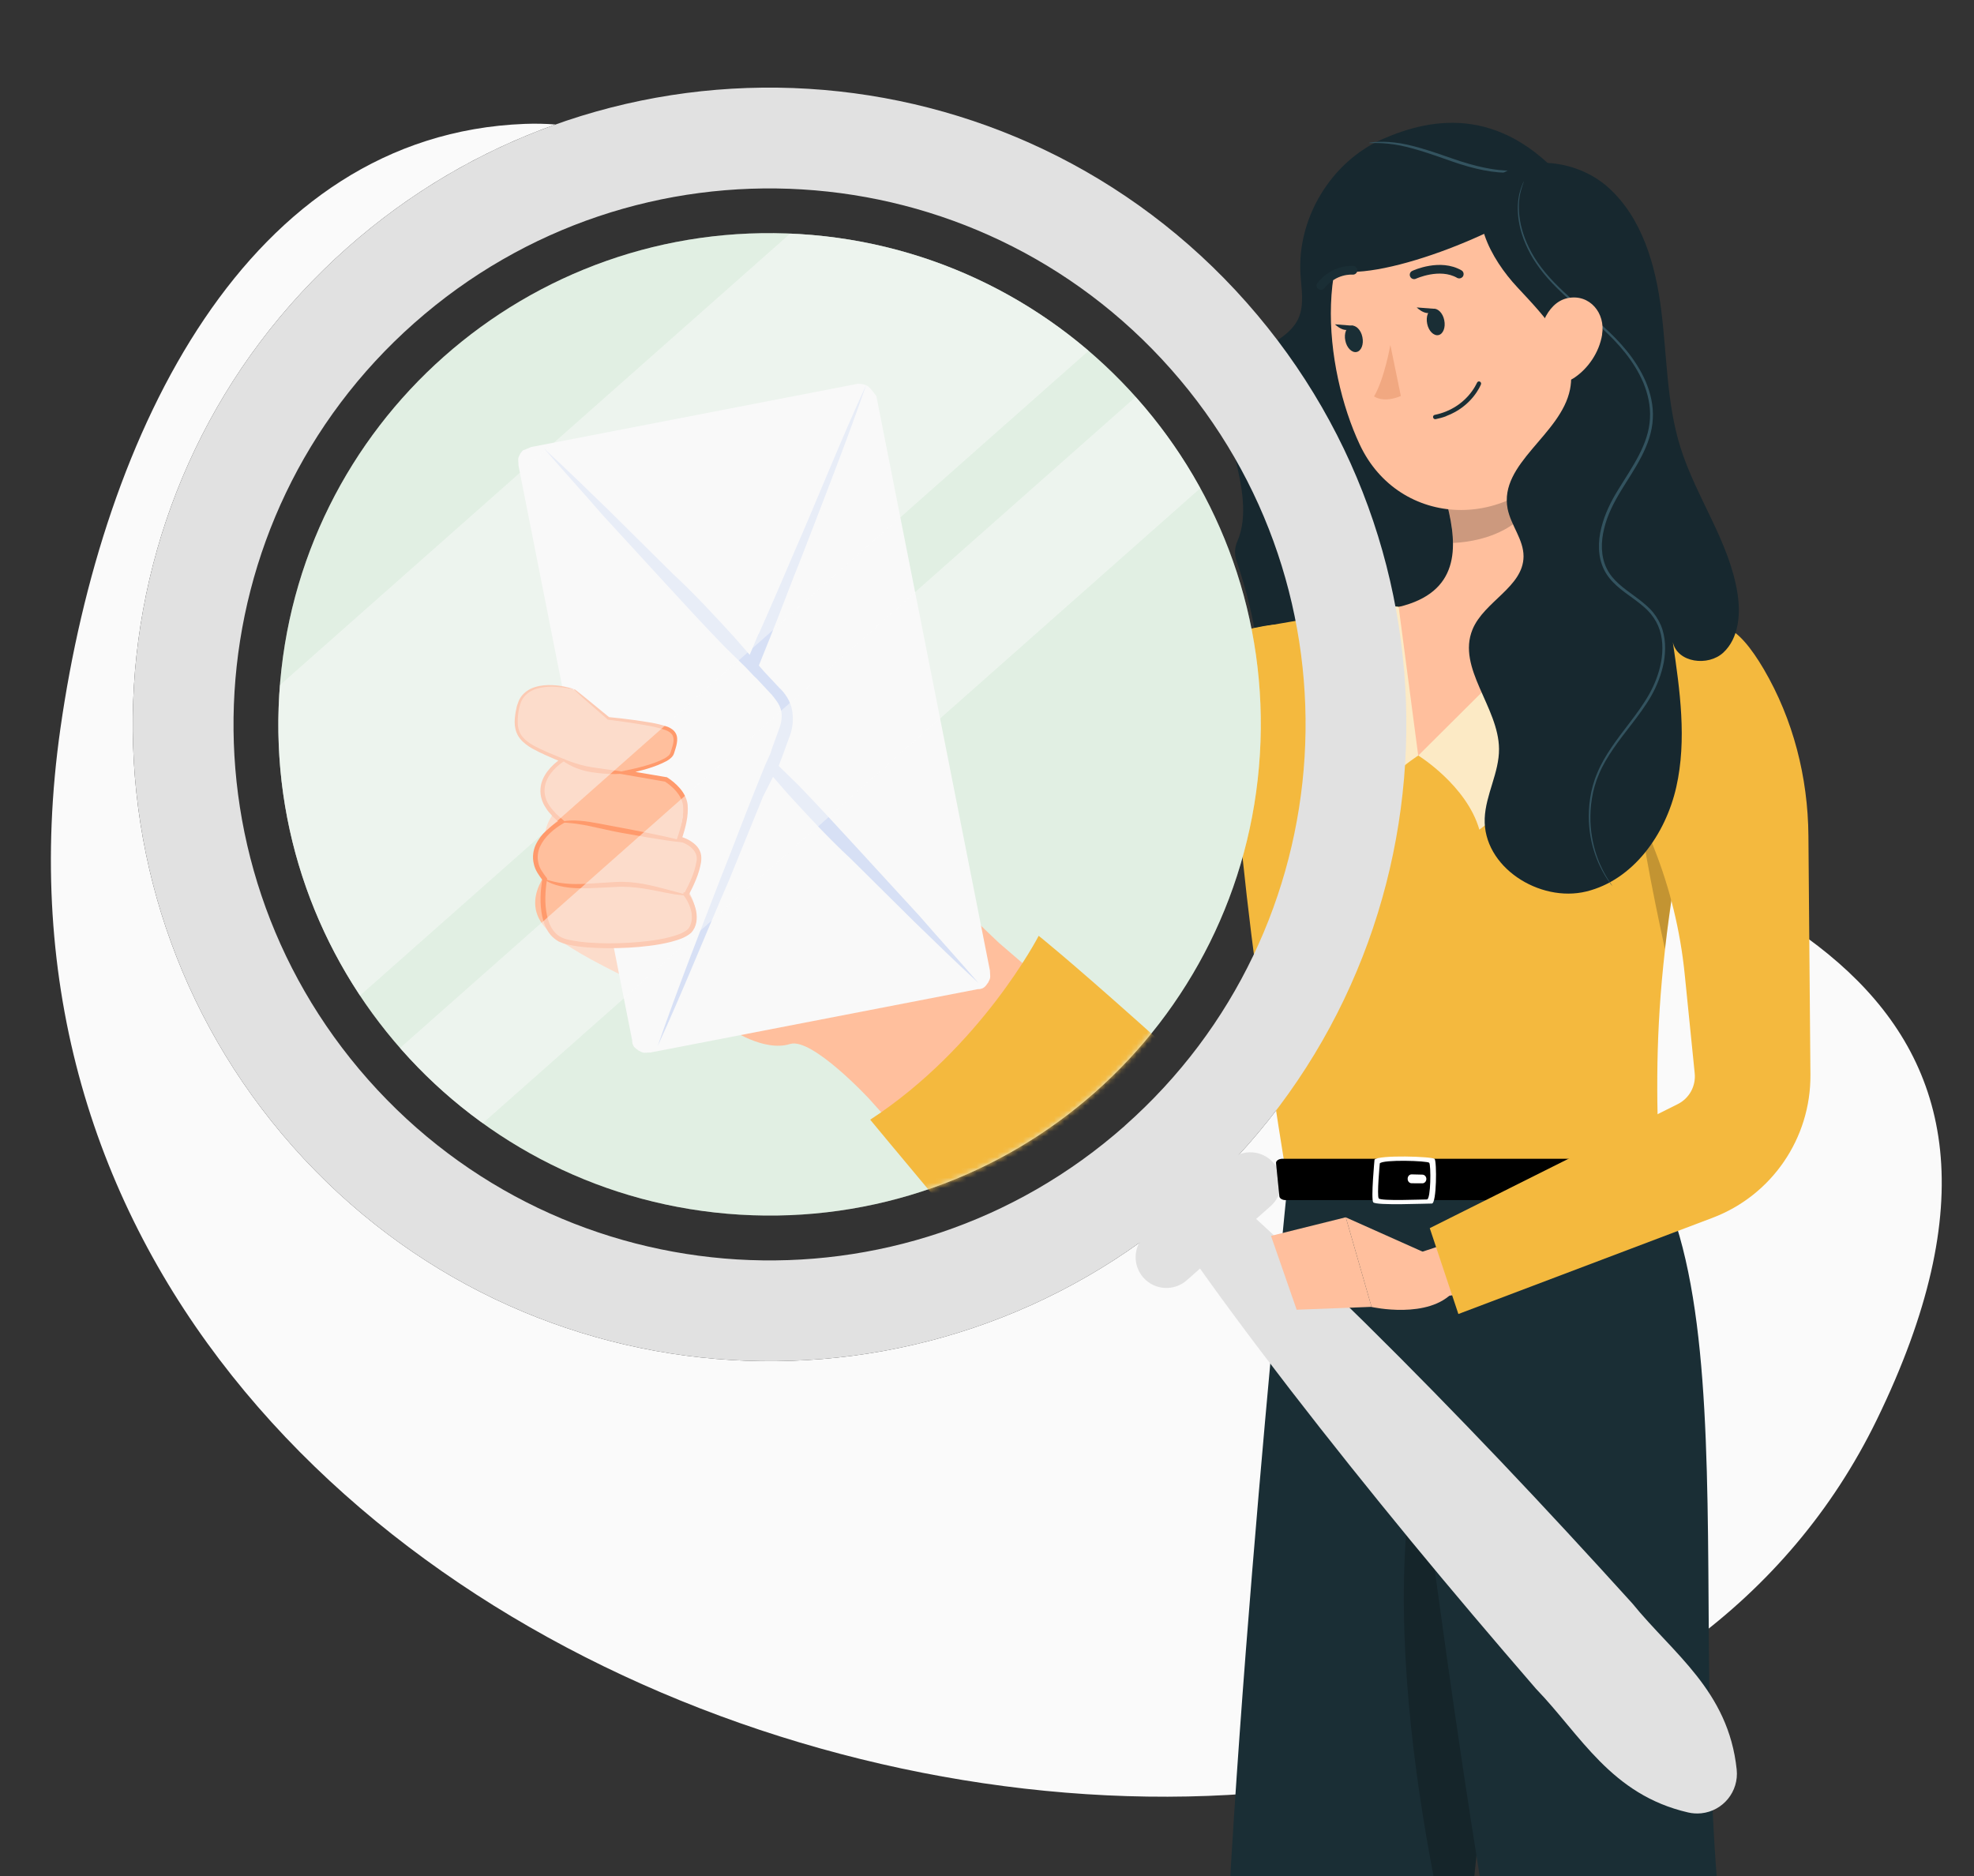 <svg width="383" height="364" viewBox="0 0 383 364" fill="none" xmlns="http://www.w3.org/2000/svg">
<rect x="0" y="0" width="383" height="364" fill="#333333" stroke="none"/>
<g clip-path="url(#clip0_4009_5113)">
<path fill-rule="evenodd" clip-rule="evenodd" d="M67.419 48.036C16.323 93.249 11.572 171.346 56.785 222.442C101.999 273.538 180.095 278.308 231.192 233.076C256.345 210.818 270.272 180.592 272.536 149.541C338.976 169.596 405.038 191.469 364.135 275.488C295 417.5 -16.885 341.967 11.722 141.339C19.938 83.716 47.983 26.122 101.78 24.04C103.857 23.96 105.853 24.001 107.774 24.156C93.328 29.305 79.605 37.248 67.419 48.036Z" fill="#FAFAFA"/>
<path d="M318.85 85.474L306.355 39.086C306.17 38.438 305.874 37.809 305.448 37.272C292.065 20.168 278.034 22.704 268.26 26.98C258.32 31.33 251.656 42.288 252.322 53.173C252.489 56.042 253.1 59.078 251.952 61.706C250.082 65.945 244.659 67.13 241.493 70.517C237.199 75.145 238.143 82.457 239.605 88.621C240.882 94.026 242.215 100.116 240.068 105.04C239.55 106.243 239.475 107.576 239.901 108.816C243.807 120.108 245.603 132.344 244.844 145.005C244.585 149.318 244.029 153.557 243.196 157.685C242.548 160.98 245.103 163.96 248.453 163.794C265.52 163.016 282.328 156.241 294.99 144.653C310.89 130.104 319.924 108.261 319.017 86.64C319.017 86.252 318.943 85.844 318.832 85.474H318.85Z" fill="#17282F"/>
<path d="M262.799 129.586C256.968 121.237 252.081 119.608 241.512 122.274C242.863 129.604 243.363 137.231 242.9 145.005C242.548 150.873 241.623 156.575 240.253 162.072L256.913 173.401C256.913 173.401 268.445 137.656 262.799 129.586Z" fill="#F4B93E"/>
<path d="M334.844 121.793C334.844 121.793 319.72 118.498 304.171 117.757C292.028 117.165 282.069 116.776 271.388 117.757C258.19 118.96 243.326 121.904 241.512 122.274C242.863 129.604 243.363 137.231 242.9 145.005C242.567 150.429 241.752 155.723 240.549 160.851C241.993 176.529 244.788 198.594 249.823 229.618H322.034C320.831 200.223 320.794 182.101 334.844 121.793Z" fill="#F4B93E"/>
<path opacity="0.3" d="M143.793 232.691C92.221 229.544 52.96 185.174 56.107 133.602C59.254 82.013 103.624 42.751 155.195 45.898C206.785 49.045 246.047 93.415 242.9 145.005C239.753 196.576 195.383 235.838 143.793 232.691Z" fill="#4DA557"/>
<path opacity="0.2" d="M328.883 145.672C322.349 147.301 316.778 138.357 317.5 151.5C317.926 159.386 320.5 172.5 323.034 184.137C324.181 174.03 326.125 162.294 329.198 147.264L328.865 145.672H328.883Z" fill="black"/>
<path d="M300.932 80.828C298.859 91.379 296.804 110.705 304.19 117.757C304.19 117.757 294.435 136.472 275.202 146.616C260.578 134.917 271.407 117.757 271.407 117.757C283.18 114.944 282.865 106.225 280.811 98.025L300.932 80.847V80.828Z" fill="#FFBF9D"/>
<path d="M275.183 146.597C275.183 146.597 284.568 152.391 287.03 160.98C297.211 153.52 311.057 132.732 311.613 120.312C311.687 118.794 310.391 117.572 308.873 117.553C305.911 117.516 304.171 117.739 304.171 117.739L275.183 146.597Z" fill="#FCEAC5"/>
<path d="M275.183 146.597C275.183 146.597 265.798 152.391 263.336 160.98C252.396 152.965 258.468 126.476 264.725 117.665C269.26 117.368 271.37 117.739 271.37 117.739L275.165 146.597H275.183Z" fill="#FCEAC5"/>
<path opacity="0.2" d="M299.136 94.897C299.321 91.564 299.692 88.307 300.154 85.382C299.525 84.604 298.692 83.901 298.007 83.346L280.829 98.025C281.44 100.487 281.884 102.986 281.921 105.355C289.011 104.966 295.804 102.245 299.173 94.897H299.136Z" fill="black"/>
<path d="M306.781 51.877C309.28 69.351 310.724 76.682 303.838 87.344C293.49 103.374 271.481 102.615 263.817 86.252C256.913 71.517 253.988 45.435 269.445 35.069C284.679 24.87 304.282 34.403 306.8 51.877H306.781Z" fill="#FFBF9D"/>
<path d="M296.748 30.922C276.201 23.537 259.523 33.644 256.061 47.434C253.488 57.652 276.59 51.395 291.824 43.473C294.009 45.694 304.301 35.347 296.748 30.922Z" fill="#17282F"/>
<path d="M266.927 27.554C267.76 27.48 269.001 27.48 270.5 27.646C273.536 27.942 277.516 29.257 281.829 30.775C286.142 32.292 290.214 33.181 293.194 33.089C296.175 33.051 297.933 32.292 297.952 32.404C297.952 32.422 297.544 32.644 296.73 32.885C295.915 33.144 294.712 33.385 293.194 33.477C290.14 33.681 285.975 32.829 281.644 31.293C277.312 29.756 273.406 28.424 270.426 28.017C267.464 27.572 265.613 27.85 265.595 27.739C265.595 27.702 266.057 27.609 266.89 27.535L266.927 27.554Z" fill="#33535F"/>
<path d="M249.823 229.618C249.823 229.618 235.792 366.58 236.958 420.799C238.161 477.201 258.838 613.238 258.838 613.238H282.884C282.884 613.238 279.07 480.496 281.199 425.112C283.513 364.729 302.69 229.618 302.69 229.618H249.805H249.823Z" fill="#1A2E35"/>
<path opacity="0.2" d="M280.977 263.697C263.244 299.386 277.423 364.47 283.68 388.682C286.901 352.309 292.324 307.864 296.545 275.211C293.861 256.737 289.14 247.259 280.959 263.697H280.977Z" fill="black"/>
<path d="M268.908 229.618C268.908 229.618 285.272 372.004 297.618 417.726C312.279 472 377.419 573.865 377.419 573.865L399.872 564.702C399.872 564.702 355.854 450.009 344.636 421.409C320.701 360.379 341.193 269.435 322.071 229.618H268.926H268.908Z" fill="#1A2E35"/>
<path d="M67.419 48.036C16.323 93.249 11.572 171.346 56.785 222.442C101.999 273.538 180.095 278.308 231.192 233.076C282.288 187.862 287.058 109.766 241.844 58.67C196.631 7.574 118.516 2.803 67.419 48.036ZM218.238 218.445C175.231 256.512 109.503 252.496 71.436 209.489C33.368 166.462 37.365 100.735 80.373 62.686C123.399 24.618 189.127 28.615 227.194 71.642C265.262 114.649 261.246 180.377 218.22 218.445H218.238Z" fill="#E1E1E1"/>
<path d="M143.498 235.678C90.969 232.472 50.978 187.277 54.184 134.748C57.389 82.2 102.584 42.209 155.113 45.415C207.661 48.62 247.652 93.815 244.446 146.363C241.241 198.892 196.046 238.883 143.498 235.678Z" fill="#D6E9D8"/>
<path opacity="0.3" d="M143.498 235.678C90.969 232.472 50.978 187.277 54.184 134.748C57.389 82.2 102.584 42.209 155.113 45.415C207.661 48.62 247.652 93.815 244.446 146.363C241.241 198.892 196.046 238.883 143.498 235.678Z" fill="#FAFAFA"/>
<mask id="mask0_4009_5113" style="mask-type:luminance" maskUnits="userSpaceOnUse" x="54" y="45" width="191" height="191">
<path d="M143.498 235.678C90.969 232.472 50.978 187.277 54.184 134.748C57.389 82.2 102.584 42.209 155.113 45.415C207.661 48.62 247.652 93.815 244.446 146.363C241.241 198.892 196.046 238.883 143.498 235.678Z" fill="white"/>
</mask>
<g mask="url(#mask0_4009_5113)">
<path d="M107.486 167.688C102.584 160.542 109.409 155.847 109.409 155.847C109.673 150.643 113.444 149.87 113.444 149.87L129.621 149.738C133.166 151.416 151.153 154.621 151.153 154.621C152.586 150.436 149.607 146.08 149.494 138.387C149.381 130.695 157.753 125.868 157.753 125.868C157.753 125.868 161.165 144.1 166.482 153.245C171.799 162.39 193.859 182.979 193.859 182.979L287.831 263.866L298.182 273.029C301.388 275.857 303.839 279.44 305.328 283.437L306.611 286.906C310.193 296.541 307.78 307.382 300.445 314.566C295.222 319.694 288.095 322.372 280.798 321.976L276.122 321.712C269.222 321.335 262.754 318.243 258.154 313.095L168.632 213.203C168.632 213.203 157.526 201.23 153.284 202.569C148.174 204.172 141.556 199.552 141.556 199.552C130.658 193.443 112.2 186.373 106.204 180.415C100.208 174.475 107.486 167.65 107.486 167.65V167.688Z" fill="#FFBF9D"/>
<path d="M170.027 76.846L192.068 188.315L192.125 189.484C192.143 189.955 191.917 190.2 191.71 190.672C191.484 190.917 191.276 191.388 190.824 191.652C190.371 191.916 190.126 191.916 189.674 191.935L126.265 204.209L125.096 204.266C124.625 204.285 124.38 204.058 123.908 203.851C123.663 203.625 123.192 203.417 122.928 202.965C122.664 202.512 122.664 202.267 122.645 201.815L100.604 90.346L100.547 89.177C100.528 88.705 100.755 88.46 100.962 87.989C101.188 87.744 101.396 87.272 101.867 87.253C102.32 87.008 102.565 86.99 103.017 86.744L166.426 74.47C167.123 74.432 168.066 74.64 168.556 75.073C169.046 75.526 169.537 76.205 170.046 76.883L170.027 76.846Z" fill="#F9F9F9"/>
<path opacity="0.2" d="M147.156 123.002L145.459 127.056L142.499 123.662C138.577 119.382 134.637 115.102 130.507 111.293L118.045 98.943C113.896 94.909 109.748 90.874 105.6 87.065C109.296 91.364 113.218 95.644 116.913 99.924L128.697 112.764C132.619 117.044 136.56 121.324 140.708 125.604L144.611 129.413L146.327 131.223L146.817 131.675L149.758 134.824C150.493 135.729 151.248 136.634 151.53 137.784C151.813 138.934 151.625 140.122 151.21 141.31L149.739 145.345L149.532 146.061L148.457 148.456L146.345 153.698C144.234 158.939 142.122 164.652 140.01 169.894C135.787 180.848 131.563 191.558 127.604 202.965C132.544 192.218 136.767 181.508 141.462 170.761L148.042 154.565L149.984 150.737L152.945 154.131C156.866 158.411 160.807 162.691 164.936 166.5L177.399 178.85C181.547 182.885 185.695 186.92 189.843 190.728C186.148 186.429 182.226 182.149 178.53 177.869L166.746 165.029C162.824 160.749 158.884 156.469 154.981 152.415L151.078 148.607L151.719 146.948L153.19 142.913C153.831 141.253 153.982 139.594 153.68 137.746C153.378 136.125 152.379 134.522 151.153 133.41L148.212 130.261L147.232 129.13L149.343 123.888C151.455 118.647 153.567 112.934 155.679 107.692C159.902 96.737 164.125 86.028 168.085 74.621C163.145 85.368 158.922 96.078 154.227 106.825C151.889 112.311 149.532 117.798 147.194 123.04L147.156 123.002Z" fill="#527FE8"/>
<path d="M111.408 133.844C111.408 133.844 101.961 130.902 100.528 137.162C99.096 143.403 101.471 144.478 109.051 147.608C109.051 147.608 100.491 152.849 108.957 159.505C108.957 159.505 100.095 164.237 105.657 170.648C105.657 170.648 103.621 180.999 109.541 182.696C115.461 184.393 132.054 183.432 134.184 180.189C136.315 176.946 133.449 172.722 133.449 172.722C133.449 172.722 135.881 168.725 135.579 166.198C135.278 163.672 131.827 162.22 131.827 162.22C131.827 162.22 132.713 157.148 132.864 155.791C133.015 154.433 129.188 151.284 129.188 151.284L121.288 149.927C121.288 149.927 129.772 148.286 130.375 146.269C130.998 144.251 131.884 142.272 129.074 141.291C126.265 140.311 118.044 139.444 118.044 139.444L111.389 133.825L111.408 133.844Z" fill="#FFBF9D"/>
<path d="M133.128 173.664C133.128 173.532 131.639 173.212 129.207 172.533C126.793 171.911 123.324 170.912 119.383 171.138C115.518 171.345 112.087 171.722 109.617 171.421C107.147 171.194 105.751 170.478 105.676 170.629C105.619 170.704 106.958 171.685 109.522 172.099C112.068 172.571 115.612 172.288 119.421 172.099C123.211 171.873 126.567 172.722 129.056 173.193C131.526 173.702 133.11 173.796 133.128 173.664Z" fill="#FF9A6C"/>
<path d="M132.789 163.37C132.845 163.106 127.547 161.918 120.986 160.692C117.724 160.127 114.764 159.41 112.539 159.259C110.314 159.071 108.938 159.391 108.975 159.504C108.975 159.655 110.333 159.58 112.464 159.938C114.594 160.24 117.517 161.051 120.816 161.635C127.378 162.842 132.732 163.634 132.789 163.37Z" fill="#FF9A6C"/>
<path d="M121.288 149.946C121.306 149.644 118.422 149.436 114.971 148.89C111.502 148.381 109.032 146.985 108.881 147.193C108.693 147.4 111.163 149.286 114.802 149.832C118.384 150.398 121.269 150.172 121.288 149.946Z" fill="#FF9A6C"/>
<path d="M111.389 133.824C111.389 133.824 111.521 133.975 111.804 134.239C112.124 134.541 112.539 134.899 113.048 135.37C114.217 136.389 115.839 137.803 117.913 139.613L117.95 139.65H118.026C119.553 139.839 121.288 140.065 123.192 140.367C125.077 140.706 127.246 140.951 129.301 141.724C129.791 141.932 130.244 142.234 130.489 142.667C130.715 143.101 130.734 143.648 130.621 144.213C130.508 144.779 130.3 145.363 130.112 145.967C129.98 146.495 129.527 146.796 128.98 147.136C126.755 148.305 124.003 148.946 121.212 149.549L119.251 149.964L121.231 150.303C123.72 150.737 126.378 151.208 129.131 151.68L128.98 151.623C130.583 152.679 132.242 154.282 132.525 156.261C132.714 158.298 132.11 160.541 131.394 162.634L131.243 163.087L131.714 163.219C133.581 163.728 135.636 165.161 135.108 167.273C134.769 169.347 133.769 171.439 132.732 173.4L133.505 173.325L133.43 173.231C133.43 173.231 133.392 173.193 133.411 173.212C133.392 173.4 133.449 172.797 133.411 173.702C131.997 173.928 132.959 173.702 132.676 173.777L132.808 173.947L133.072 174.343C133.241 174.607 133.392 174.89 133.524 175.173C133.807 175.738 134.014 176.342 134.146 176.945C134.26 177.548 134.278 178.189 134.165 178.774C134.033 179.358 133.807 179.981 133.43 180.32C132.544 181.093 131.167 181.508 129.885 181.847C128.565 182.187 127.208 182.413 125.832 182.583C123.211 182.903 120.59 183.035 118.026 183.035C115.461 183.016 112.878 182.884 110.484 182.375C109.258 182.149 108.24 181.659 107.524 180.754C106.788 179.886 106.373 178.755 106.128 177.624C105.638 175.324 105.77 172.91 106.128 170.666L106.166 170.459L106.034 170.289C105.355 169.384 104.639 168.46 104.45 167.386C104.205 166.349 104.337 165.255 104.771 164.275C105.657 162.333 107.448 160.843 109.202 159.806L109.692 159.504L109.258 159.109C108.787 158.675 108.278 158.279 107.825 157.826C107.448 157.336 106.939 156.921 106.656 156.393C105.94 155.413 105.6 154.244 105.657 153.113C105.808 150.831 107.542 148.984 109.258 147.815L109.805 147.437L109.202 147.192C107.184 146.363 105.261 145.609 103.564 144.685C102.735 144.213 101.961 143.666 101.415 143.007C100.849 142.347 100.566 141.536 100.472 140.706C100.359 139.085 100.623 137.388 101.132 136.106C101.716 134.805 102.885 134.032 103.998 133.673C106.298 132.976 108.24 133.296 109.484 133.447C110.126 133.542 110.597 133.636 110.917 133.692C111.238 133.768 111.408 133.787 111.408 133.768C111.408 133.768 111.257 133.692 110.936 133.579C110.616 133.485 110.144 133.353 109.503 133.221C108.862 133.089 108.07 132.976 107.128 132.938C106.185 132.9 105.073 132.938 103.866 133.296C102.678 133.636 101.358 134.465 100.679 135.898C100.547 136.257 100.415 136.634 100.283 137.011C100.208 137.388 100.114 137.784 100.038 138.18C99.925 138.991 99.793 139.839 99.888 140.744C99.982 141.649 100.302 142.592 100.924 143.346C101.547 144.119 102.357 144.704 103.225 145.213C104.978 146.193 106.901 146.985 108.919 147.833L108.862 147.211C107.882 147.852 107.015 148.625 106.26 149.606C105.525 150.567 104.941 151.755 104.865 153.075C104.771 154.376 105.186 155.752 105.959 156.827C106.279 157.43 106.788 157.864 107.203 158.392C107.674 158.863 108.202 159.297 108.711 159.75L108.768 159.071C106.864 160.202 104.997 161.692 103.941 163.916C103.432 165.029 103.262 166.349 103.564 167.574C103.809 168.838 104.582 169.875 105.336 170.874L105.242 170.497C104.846 172.872 104.695 175.324 105.204 177.812C105.468 179.038 105.921 180.301 106.788 181.357C107.222 181.885 107.769 182.3 108.353 182.658C108.994 182.941 109.616 183.186 110.258 183.299C112.803 183.846 115.386 183.959 118.007 183.978C120.628 183.978 123.267 183.865 125.945 183.525C127.359 183.356 128.754 183.111 130.112 182.771C131.469 182.394 132.864 182.036 134.071 181.018C135.24 179.792 135.315 178.171 135.07 176.757C134.92 176.04 134.674 175.38 134.373 174.739C134.222 174.419 134.052 174.117 133.864 173.815L133.562 173.382L133.392 173.155L133.355 173.118C133.072 173.174 134.014 172.948 132.6 173.174C132.563 174.079 132.619 173.476 132.6 173.664V173.702L132.676 173.777L132.77 173.891L133.223 174.437L133.543 173.815C134.618 171.741 135.617 169.667 136.013 167.348C136.089 166.764 136.126 166.141 135.938 165.5C135.749 164.878 135.391 164.35 134.957 163.935C134.071 163.106 133.034 162.615 131.94 162.295L132.261 162.879C132.977 160.655 133.619 158.449 133.411 156.073C133.241 154.866 132.657 153.81 131.922 152.962C131.186 152.113 130.357 151.416 129.433 150.831L129.376 150.794H129.301C126.548 150.322 123.89 149.87 121.401 149.455V150.209C124.267 149.568 126.982 148.927 129.376 147.645C129.942 147.324 130.621 146.815 130.809 146.08C130.998 145.477 131.205 144.873 131.318 144.232C131.431 143.61 131.45 142.875 131.092 142.252C130.734 141.63 130.149 141.291 129.603 141.046C127.34 140.254 125.247 140.065 123.324 139.745C121.401 139.481 119.666 139.292 118.12 139.141L118.233 139.198C116.103 137.444 114.424 136.087 113.218 135.088C112.69 134.654 112.256 134.315 111.917 134.051C111.615 133.824 111.464 133.711 111.445 133.73L111.389 133.824Z" fill="#FF9A6C"/>
<path d="M201.514 181.602C201.514 181.602 190.409 203.172 168.839 217.257C168.839 217.257 246.992 311.832 261.717 321.655C276.556 331.573 320.261 328.424 310.306 290.884C308.062 282.418 303.273 274.839 296.919 268.805C221.991 197.685 201.533 181.583 201.533 181.583L201.514 181.602Z" fill="#F4B93E"/>
</g>
<g opacity="0.5">
<path d="M155.113 45.415C154.509 45.377 153.925 45.339 153.322 45.32L54.316 132.938C54.259 133.542 54.221 134.145 54.184 134.748C52.883 156.224 58.803 176.493 69.852 193.16L211.206 68.059C196.009 55.068 176.607 46.716 155.113 45.415Z" fill="#FAFAFA"/>
<path d="M220.35 77.015L77.62 203.342C82.371 208.791 87.764 213.693 93.665 217.936L232.87 94.739C229.382 88.347 225.158 82.427 220.331 77.034L220.35 77.015Z" fill="#FAFAFA"/>
</g>
<path d="M246.539 234.019L230.268 248.405C227.798 250.592 224.027 250.366 221.84 247.896C219.653 245.426 219.879 241.655 222.349 239.468L238.62 225.082C241.09 222.895 244.861 223.121 247.048 225.591C249.236 228.061 249.009 231.832 246.539 234.019Z" fill="#E1E1E1"/>
<path d="M237.439 230.882C246.905 239.211 255.962 247.905 264.889 256.715C273.815 265.525 282.567 274.495 291.202 283.567C299.823 292.639 308.313 301.843 316.715 311.119C324.593 320.846 335.354 328.054 336.956 343.344C337.408 347.597 334.32 351.397 330.083 351.834C329.224 351.922 328.335 351.863 327.535 351.674C312.55 348.223 306.711 336.675 298.017 327.676C289.833 318.21 281.737 308.672 273.771 299.003C265.821 289.334 257.986 279.548 250.327 269.631C242.667 259.7 235.138 249.652 228.018 239.241C226.037 236.343 226.78 232.411 229.678 230.43C232.124 228.756 235.313 229.033 237.439 230.911V230.882Z" fill="#E1E1E1"/>
<path d="M280.218 62.132C280.514 63.539 279.996 64.835 279.089 65.02C278.182 65.205 277.182 64.224 276.905 62.817C276.609 61.41 277.127 60.114 278.034 59.929C278.941 59.744 279.94 60.725 280.218 62.132Z" fill="#1A2E35"/>
<path d="M264.336 65.408C264.632 66.815 264.114 68.111 263.207 68.296C262.3 68.481 261.3 67.5 261.022 66.093C260.726 64.686 261.245 63.391 262.152 63.206C263.059 63.02 264.058 64.001 264.336 65.408Z" fill="#1A2E35"/>
<path d="M262.577 63.205L259.005 62.928C259.005 62.928 261.281 65.205 262.577 63.205Z" fill="#1A2E35"/>
<path d="M269.76 66.926C269.76 66.926 268.63 73.461 266.594 76.922C268.797 78.273 271.796 76.83 271.796 76.83L269.76 66.926Z" fill="#F1A881"/>
<path d="M280.588 80.754C279.959 80.995 279.293 81.18 278.552 81.328C278.33 81.383 278.108 81.235 278.052 80.995C277.997 80.772 278.145 80.532 278.386 80.495C284.55 79.218 286.53 74.312 286.567 74.275C286.66 74.053 286.901 73.942 287.104 74.034C287.326 74.127 287.419 74.368 287.345 74.571C287.271 74.775 285.605 78.866 280.588 80.735V80.754Z" fill="#1A2E35"/>
<path d="M283.698 53.802C283.439 54.043 283.032 54.098 282.717 53.913C279.33 51.97 274.776 54.061 274.72 54.08C274.295 54.283 273.795 54.08 273.61 53.673C273.406 53.247 273.591 52.747 274.017 52.562C274.239 52.451 279.422 50.081 283.55 52.451C283.957 52.673 284.087 53.191 283.865 53.599C283.828 53.673 283.754 53.747 283.698 53.802Z" fill="#1A2E35"/>
<path d="M256.58 56.19C256.302 56.282 256.006 56.245 255.765 56.06C255.395 55.764 255.339 55.246 255.636 54.876C258.56 51.247 262.429 51.599 262.596 51.599C263.058 51.655 263.392 52.062 263.355 52.525C263.299 52.987 262.892 53.321 262.429 53.284C262.281 53.284 259.264 53.043 256.95 55.931C256.857 56.06 256.728 56.134 256.58 56.19Z" fill="#1A2E35"/>
<path d="M278.441 59.929L274.869 59.652C274.869 59.652 277.145 61.929 278.441 59.929Z" fill="#1A2E35"/>
<path d="M323.126 225.38L324.977 231.84C325.237 232.34 324.644 232.858 323.793 232.858H249.472C248.824 232.858 248.287 232.543 248.231 232.136L247.583 225.676C247.546 225.231 248.102 224.843 248.824 224.843H321.942C322.478 224.843 322.96 225.065 323.126 225.38Z" fill="black"/>
<path opacity="0.2" d="M323.126 225.38L324.977 231.84C325.237 232.34 324.644 232.858 323.793 232.858H249.472C248.824 232.858 248.287 232.543 248.231 232.136L247.583 225.676C247.546 225.231 248.102 224.843 248.824 224.843H321.942C322.478 224.843 322.96 225.065 323.126 225.38Z" fill="black"/>
<path d="M278.344 224.863C277.896 224.393 267.501 224.054 266.688 225.005C266.688 225.005 265.974 232.59 266.433 233.274C266.893 233.958 276.878 233.506 277.813 233.524C278.748 233.542 278.792 225.333 278.344 224.863ZM276.856 232.733C276.087 232.715 267.877 233.09 267.501 232.524C267.125 231.959 267.711 225.731 267.711 225.731C268.381 224.946 276.922 225.226 277.293 225.612C277.664 225.999 277.625 232.75 276.856 232.733Z" fill="white"/>
<path d="M275.989 227.916L273.899 227.866C273.499 227.86 273.161 228.181 273.122 228.619V228.656C273.071 229.15 273.421 229.582 273.877 229.588L275.973 229.6C276.412 229.6 276.761 229.199 276.744 228.718C276.722 228.28 276.395 227.928 275.995 227.922L275.989 227.916Z" fill="white"/>
<path d="M313.056 233.561H315.019C315.407 233.561 315.703 233.358 315.685 233.117L314.759 224.713C314.741 224.472 314.389 224.269 314 224.269H312.038C311.65 224.269 311.353 224.472 311.372 224.713L312.297 233.117C312.316 233.358 312.668 233.561 313.056 233.561Z" fill="#F4B93E"/>
<path opacity="0.4" d="M313.056 233.561H315.019C315.407 233.561 315.703 233.358 315.685 233.117L314.759 224.713C314.741 224.472 314.389 224.269 314 224.269H312.038C311.65 224.269 311.353 224.472 311.372 224.713L312.297 233.117C312.316 233.358 312.668 233.561 313.056 233.561Z" fill="white"/>
<path d="M278.645 244.038L261.115 236.208L266.113 253.59C266.113 253.59 277.256 256.107 282.088 250.536L278.645 244.057V244.038Z" fill="#FFBF9D"/>
<path d="M343.266 143.21C344.081 149.3 344.71 155.408 345.432 161.517L347.302 179.861C347.949 185.97 348.449 192.097 349.023 198.224L349.801 207.405L349.986 209.701C350.004 209.923 350.078 210.885 350.097 211.552C350.115 212.274 350.06 212.977 350.004 213.681C349.708 216.513 348.727 219.049 347.561 221.122C345.154 225.287 342.174 227.897 339.286 230.174C336.38 232.395 333.418 234.191 330.457 235.764C324.496 238.855 318.536 241.28 312.483 243.298C306.448 245.334 300.377 247.056 294.305 248.592C288.178 250.017 282.125 251.369 275.831 252.35L273.832 243.576C279.496 241.725 285.327 239.781 290.936 237.634C296.6 235.56 302.209 233.339 307.614 230.896C313.001 228.415 318.314 225.861 323.034 222.843C325.403 221.363 327.625 219.789 329.494 218.16C331.345 216.55 332.826 214.754 333.381 213.495C333.678 212.866 333.733 212.459 333.715 212.218C333.678 212.163 333.715 212.107 333.678 212.052C333.641 211.941 333.678 212.126 333.604 211.589L333.27 209.312L331.956 200.186C331.142 194.096 330.235 188.006 329.494 181.897L327.18 163.59C326.514 157.482 325.736 151.373 325.163 145.246L343.229 143.191L343.266 143.21Z" fill="#FFBF9D"/>
<path d="M334.844 121.792C337.25 122.533 339.823 125.791 342.193 129.808C347.931 139.6 350.782 150.818 350.874 162.165L351.263 208.534C351.356 220.863 343.766 231.951 332.252 236.301L282.958 254.96L277.405 238.3L325.514 214.236C327.754 213.125 329.068 210.737 328.809 208.238L326.866 188.987C326.014 180.583 324.015 172.346 320.887 164.479C317.481 155.908 313.704 144.339 315.5 138.822C318.665 129.086 326.588 119.275 334.844 121.792Z" fill="#F4B93E"/>
<path d="M246.602 239.799L251.582 254.127L266.113 253.571L261.115 236.19L246.602 239.799Z" fill="#FFBF9D"/>
<path d="M288.196 36.569C293.694 29.572 305.3 30.404 311.946 36.291C318.591 42.196 321.238 51.433 322.33 60.3C323.441 69.148 323.367 78.255 326.033 86.77C329.068 96.507 335.566 105.114 337.121 115.203C337.75 119.22 337.343 123.829 334.381 126.606C331.419 129.382 325.44 128.586 324.57 124.606C325.94 133.936 327.31 143.506 325.237 152.706C323.163 161.906 316.87 170.754 307.781 172.975C298.692 175.197 287.696 168.199 288.067 158.777C288.252 154.187 290.88 149.911 290.843 145.32C290.788 137.212 282.624 129.641 285.697 122.144C287.937 116.684 295.564 113.889 295.601 107.965C295.619 104.689 293.139 101.931 292.509 98.71C290.825 89.898 302.838 84.382 304.615 75.571C306.133 67.982 299.71 61.447 294.453 55.801C289.177 50.174 284.457 41.363 289.14 35.217" fill="#17282F"/>
<path d="M312.594 171.624C312.427 171.401 312.186 171.087 311.89 170.661C311.316 169.772 310.502 168.44 309.78 166.57C309.058 164.701 308.41 162.294 308.281 159.425C308.17 156.574 308.503 153.242 309.928 149.929C311.316 146.578 313.741 143.431 316.277 140.118C317.536 138.452 318.832 136.712 319.924 134.787C321.016 132.862 321.868 130.715 322.293 128.419C322.701 126.142 322.664 123.662 321.719 121.441C321.238 120.33 320.553 119.33 319.683 118.442C318.813 117.572 317.814 116.813 316.777 116.054C314.741 114.573 312.427 113.018 311.205 110.501C309.984 108.02 310.021 105.077 310.687 102.411C311.353 99.727 312.575 97.247 313.982 94.989C315.37 92.712 316.833 90.564 317.999 88.288C319.165 86.029 320.016 83.641 320.128 81.198C320.276 78.773 319.72 76.385 318.832 74.238C316.981 69.925 313.908 66.537 310.854 63.742C307.762 60.928 304.689 58.504 302.172 55.968C299.618 53.469 297.637 50.84 296.415 48.249C295.156 45.676 294.601 43.232 294.508 41.214C294.397 39.197 294.731 37.642 295.064 36.642C295.397 35.643 295.675 35.161 295.675 35.161C295.712 35.161 295.471 35.68 295.175 36.679C294.879 37.679 294.583 39.215 294.731 41.214C294.86 43.195 295.434 45.602 296.693 48.119C297.914 50.655 299.895 53.228 302.45 55.708C304.986 58.207 308.058 60.614 311.168 63.428C314.26 66.241 317.406 69.647 319.313 74.053C320.239 76.255 320.831 78.718 320.683 81.235C320.572 83.771 319.683 86.251 318.499 88.547C316.166 93.156 312.501 97.247 311.242 102.559C310.594 105.151 310.576 107.946 311.724 110.279C312.853 112.629 315.074 114.147 317.11 115.647C318.147 116.406 319.165 117.183 320.072 118.09C320.979 118.997 321.701 120.089 322.219 121.255C323.219 123.606 323.219 126.198 322.812 128.53C322.349 130.881 321.479 133.084 320.368 135.046C319.239 137.008 317.925 138.748 316.647 140.414C314.093 143.728 311.668 146.819 310.28 150.095C308.854 153.353 308.503 156.63 308.577 159.425C308.688 162.257 309.28 164.645 309.965 166.496C310.65 168.366 311.427 169.717 311.983 170.605C312.26 171.031 312.483 171.346 312.649 171.605C312.797 171.827 312.871 171.938 312.871 171.957C312.871 171.957 312.779 171.864 312.612 171.642L312.594 171.624Z" fill="#33535F"/>
<path d="M310.854 64.909C310.261 68.518 308.04 71.517 305.56 73.22C301.839 75.793 298.507 72.813 298.322 68.537C298.155 64.687 299.877 58.708 304.19 57.838C308.447 56.986 311.539 60.781 310.835 64.909H310.854Z" fill="#FFBF9D"/>
</g>
<defs>
<clipPath id="clip0_4009_5113">
<rect width="383" height="364" fill="white" transform="matrix(-1 0 0 1 383 0)"/>
</clipPath>
</defs>
</svg>
